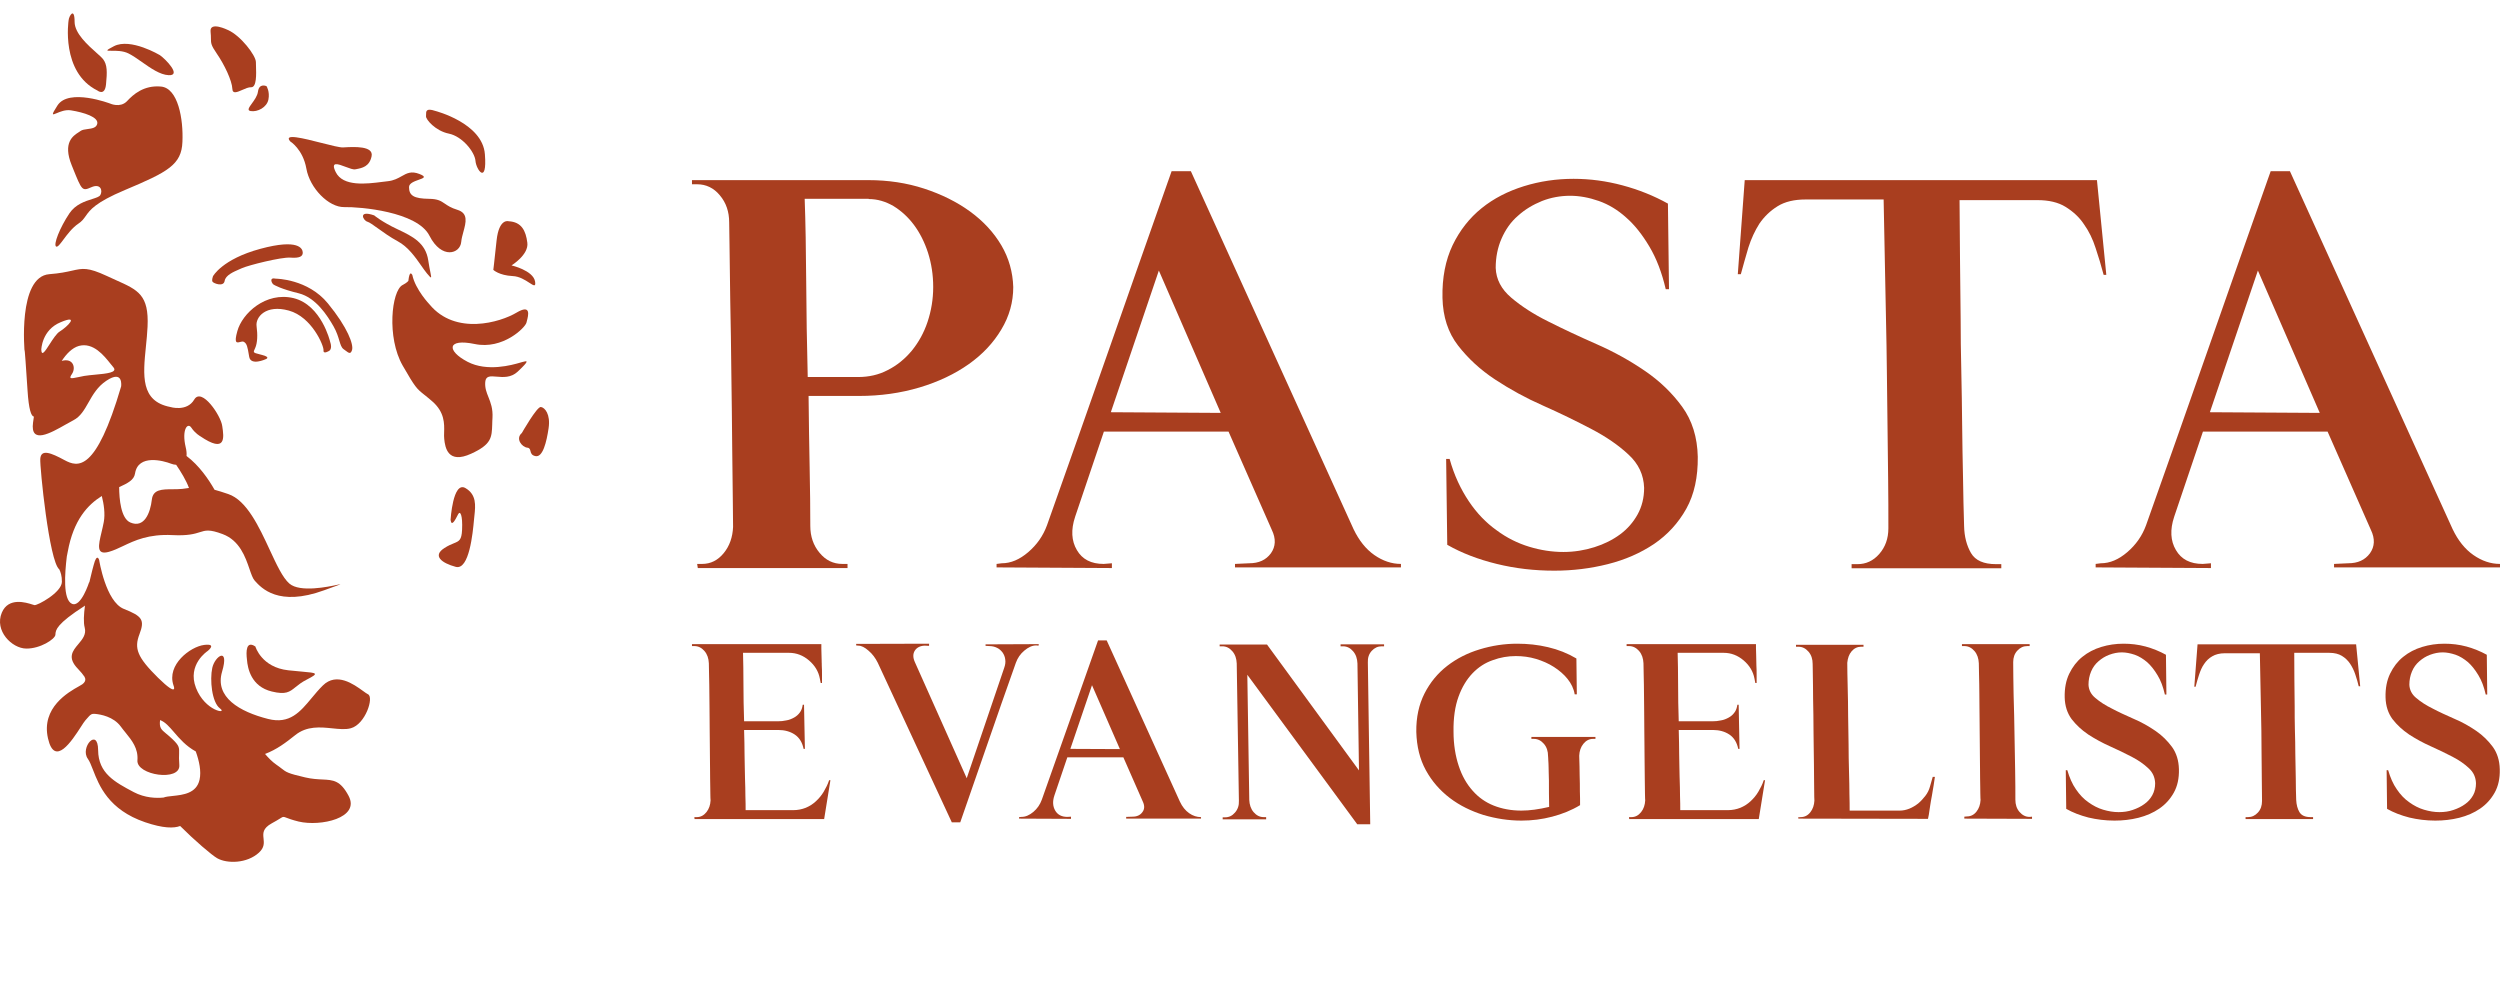 <svg width="200" height="80" viewBox="0 0 100 40" fill="none" xmlns="http://www.w3.org/2000/svg">
    <path d="M3.897 3.621C2.421 2.89 2.744 0.813 2.744 0.813C2.757 0.641 2.984 0.261 2.984 0.875C2.984 1.335 3.519 1.81 3.863 2.116C3.978 2.218 4.072 2.301 4.117 2.358C4.296 2.586 4.289 2.883 4.241 3.373C4.193 3.862 3.897 3.621 3.897 3.621Z" fill="#A93E1F"/>
    <path d="M8.423 1.269C8.375 0.834 9.116 1.2 9.116 1.2C9.624 1.42 10.236 2.221 10.236 2.483C10.236 2.523 10.238 2.576 10.24 2.636C10.251 2.962 10.27 3.501 10.043 3.49C9.944 3.485 9.814 3.542 9.691 3.597C9.489 3.686 9.303 3.768 9.295 3.559C9.281 3.221 8.972 2.579 8.663 2.131C8.439 1.806 8.439 1.728 8.437 1.544C8.437 1.474 8.436 1.389 8.423 1.269Z" fill="#A93E1F"/>
    <path d="M6.397 2.207C6.397 2.207 5.223 1.503 4.557 1.848C4.194 2.034 4.252 2.033 4.459 2.031C4.635 2.029 4.919 2.027 5.14 2.138C5.306 2.221 5.487 2.348 5.674 2.479C6.028 2.728 6.405 2.993 6.747 3.007C7.276 3.034 6.624 2.365 6.397 2.207Z" fill="#A93E1F"/>
    <path d="M2.297 4.221C2.75 3.51 4.412 4.145 4.412 4.145C4.412 4.145 4.804 4.324 5.072 4.055C5.326 3.78 5.751 3.4 6.438 3.462C7.125 3.524 7.338 4.766 7.297 5.676C7.262 6.587 6.72 6.877 4.996 7.601C3.809 8.1 3.596 8.402 3.426 8.644C3.349 8.753 3.28 8.85 3.135 8.946C2.888 9.113 2.689 9.38 2.537 9.584C2.406 9.76 2.31 9.889 2.249 9.864C2.119 9.802 2.393 9.105 2.778 8.532C3.021 8.171 3.409 8.049 3.688 7.961C3.85 7.909 3.976 7.87 4.014 7.801C4.117 7.615 4.021 7.325 3.65 7.491C3.287 7.65 3.279 7.631 2.913 6.722L2.867 6.608C2.502 5.703 2.925 5.432 3.145 5.291C3.163 5.279 3.18 5.268 3.195 5.258C3.199 5.255 3.202 5.253 3.206 5.25C3.208 5.249 3.21 5.247 3.212 5.246L3.217 5.242C3.285 5.191 3.393 5.176 3.504 5.162C3.676 5.139 3.853 5.116 3.89 4.952C3.952 4.683 3.355 4.497 2.84 4.414C2.617 4.378 2.4 4.471 2.263 4.529C2.083 4.605 2.04 4.624 2.297 4.221Z" fill="#A93E1F"/>
    <path fill-rule="evenodd" clip-rule="evenodd" d="M56.038 22.696H49.4V22.557L49.963 22.531C50.352 22.531 50.638 22.401 50.837 22.131C51.027 21.862 51.044 21.549 50.871 21.192L49.141 17.263H44.156L43.005 20.671C42.832 21.192 42.858 21.636 43.074 22.001C43.29 22.375 43.645 22.557 44.147 22.557L44.476 22.531V22.722L39.863 22.696V22.557L40.071 22.531C40.434 22.531 40.781 22.383 41.127 22.088C41.473 21.792 41.724 21.436 41.88 21.01C42.719 18.645 43.55 16.29 44.372 13.942C45.147 11.722 45.929 9.502 46.719 7.26L46.72 7.259L46.864 6.849H47.635L54.142 21.166C54.359 21.618 54.636 21.966 54.973 22.201C55.311 22.436 55.666 22.557 56.038 22.557V22.696ZM44.433 16.489L48.829 16.516L46.354 10.822L44.433 16.489Z" fill="#A93E1F"/>
    <path fill-rule="evenodd" clip-rule="evenodd" d="M27.886 7.371H27.679V7.205H34.732C35.528 7.205 36.272 7.318 36.964 7.544C37.657 7.77 38.271 8.075 38.799 8.457C39.336 8.848 39.751 9.3 40.054 9.813C40.357 10.326 40.512 10.891 40.53 11.482C40.53 12.082 40.374 12.647 40.054 13.178C39.734 13.716 39.301 14.177 38.747 14.568C38.193 14.96 37.535 15.273 36.783 15.498C36.021 15.725 35.216 15.838 34.359 15.838H32.343C32.352 16.855 32.369 17.811 32.386 18.706C32.404 19.602 32.412 20.375 32.412 21.036C32.412 21.453 32.533 21.818 32.784 22.114C33.027 22.409 33.33 22.557 33.693 22.557H33.901V22.722H27.912L27.886 22.557H28.085C28.431 22.557 28.717 22.409 28.951 22.123C29.184 21.836 29.305 21.488 29.323 21.079C29.323 21.062 29.323 20.749 29.314 20.149C29.305 19.541 29.297 18.793 29.288 17.889L29.286 17.678C29.278 16.834 29.27 15.93 29.254 14.96C29.245 13.908 29.228 12.934 29.21 12.03C29.204 11.354 29.192 10.601 29.18 9.765C29.176 9.484 29.171 9.192 29.167 8.892C29.167 8.475 29.046 8.109 28.795 7.814C28.553 7.518 28.241 7.371 27.886 7.371ZM35.735 8.24C35.415 8.057 35.095 7.962 34.749 7.962V7.953H32.187C32.222 8.9 32.239 9.996 32.248 11.248C32.257 12.499 32.274 13.777 32.309 15.081H34.325C34.749 15.081 35.147 14.994 35.51 14.803C35.874 14.62 36.194 14.36 36.471 14.029C36.739 13.699 36.956 13.316 37.103 12.873C37.25 12.43 37.328 11.969 37.328 11.482C37.328 10.995 37.258 10.543 37.12 10.109C36.982 9.683 36.791 9.309 36.558 8.996C36.324 8.683 36.047 8.431 35.735 8.24Z" fill="#A93E1F"/>
    <path d="M66.76 11.569L66.717 8.144C66.154 7.831 65.549 7.588 64.899 7.414C64.25 7.24 63.601 7.153 62.944 7.153C62.26 7.153 61.594 7.249 60.953 7.449C60.313 7.649 59.75 7.936 59.266 8.327C58.781 8.718 58.392 9.213 58.106 9.805C57.82 10.404 57.682 11.108 57.699 11.917C57.717 12.673 57.924 13.308 58.322 13.821C58.72 14.334 59.214 14.794 59.811 15.185C60.408 15.577 61.04 15.925 61.732 16.229C62.416 16.533 63.056 16.846 63.653 17.159C64.25 17.472 64.744 17.811 65.142 18.185C65.54 18.55 65.748 18.993 65.765 19.515C65.765 19.906 65.678 20.262 65.505 20.575C65.332 20.888 65.098 21.158 64.804 21.375C64.51 21.592 64.164 21.766 63.774 21.888C63.385 22.01 62.97 22.079 62.537 22.079C62.087 22.079 61.628 22.01 61.169 21.87C60.711 21.731 60.27 21.514 59.863 21.21C59.447 20.914 59.075 20.532 58.755 20.054C58.435 19.576 58.167 19.019 57.985 18.358H57.846L57.89 21.792C58.469 22.123 59.127 22.375 59.871 22.557C60.616 22.74 61.377 22.827 62.173 22.827C62.909 22.827 63.619 22.74 64.311 22.566C65.003 22.392 65.618 22.123 66.163 21.758C66.699 21.392 67.132 20.923 67.452 20.349C67.772 19.776 67.92 19.08 67.911 18.272C67.894 17.489 67.686 16.82 67.288 16.272C66.89 15.725 66.397 15.246 65.799 14.838C65.202 14.429 64.562 14.073 63.87 13.769C63.177 13.464 62.528 13.16 61.94 12.864C61.343 12.569 60.849 12.247 60.451 11.908C60.053 11.569 59.846 11.178 59.828 10.717C59.828 10.291 59.906 9.9 60.062 9.544C60.218 9.187 60.434 8.874 60.719 8.631C60.996 8.379 61.317 8.188 61.68 8.04C62.035 7.901 62.416 7.831 62.805 7.831C63.177 7.831 63.558 7.901 63.956 8.04C64.346 8.179 64.709 8.396 65.046 8.701C65.384 8.996 65.687 9.379 65.972 9.857C66.258 10.335 66.474 10.9 66.63 11.569H66.76Z" fill="#A93E1F"/>
    <path d="M83.878 7.205L84.25 10.969V10.995H84.146C84.051 10.639 83.947 10.283 83.826 9.926C83.713 9.57 83.557 9.248 83.358 8.97C83.168 8.683 82.917 8.457 82.623 8.275C82.329 8.092 81.948 8.005 81.498 8.005H78.382C78.391 9.605 78.408 11.187 78.426 12.752C78.426 13.403 78.434 14.099 78.452 14.829C78.469 15.559 78.478 16.28 78.486 17.001L78.486 17.002C78.495 17.724 78.504 18.428 78.521 19.115C78.529 19.81 78.547 20.453 78.564 21.045C78.573 21.462 78.668 21.827 78.841 22.123C79.014 22.418 79.343 22.566 79.845 22.566H80.052V22.731H74.064V22.566H74.298C74.635 22.566 74.929 22.436 75.172 22.157C75.414 21.879 75.535 21.54 75.535 21.132V21.13C75.535 20.531 75.535 19.888 75.526 19.202C75.518 18.506 75.509 17.802 75.501 17.072L75.475 14.881C75.466 14.151 75.457 13.456 75.44 12.778C75.422 11.959 75.406 11.136 75.391 10.309L75.391 10.304L75.391 10.3C75.376 9.53 75.361 8.757 75.345 7.979H72.229C71.771 7.979 71.399 8.066 71.104 8.249C70.81 8.431 70.568 8.666 70.377 8.944C70.196 9.231 70.049 9.544 69.936 9.9C69.832 10.257 69.728 10.613 69.633 10.969H69.512L69.789 7.205H83.878Z" fill="#A93E1F"/>
    <path fill-rule="evenodd" clip-rule="evenodd" d="M93.362 22.696H100V22.557C99.628 22.557 99.273 22.436 98.936 22.201C98.598 21.966 98.321 21.618 98.105 21.166L91.597 6.849H90.827L90.678 7.271L90.678 7.272C89.889 9.51 89.108 11.726 88.334 13.942C87.512 16.29 86.681 18.645 85.842 21.01C85.686 21.436 85.435 21.792 85.089 22.088C84.743 22.383 84.397 22.531 84.033 22.531L83.826 22.557V22.696L88.438 22.722V22.531L88.109 22.557C87.608 22.557 87.253 22.375 87.036 22.001C86.82 21.636 86.794 21.192 86.967 20.671L88.118 17.263H93.103L94.834 21.192C95.007 21.549 94.989 21.862 94.799 22.131C94.6 22.401 94.314 22.531 93.925 22.531L93.362 22.557V22.696ZM92.791 16.516L88.395 16.489L90.316 10.822L92.791 16.516Z" fill="#A93E1F"/>
    <path d="M28.18 26.043C28.068 25.913 27.938 25.843 27.774 25.843H27.679V25.765H32.854V25.93C32.854 25.97 32.855 26.015 32.857 26.064C32.86 26.122 32.862 26.186 32.862 26.252C32.862 26.318 32.864 26.382 32.867 26.445L32.867 26.463L32.868 26.497L32.869 26.524L32.87 26.538L32.87 26.56L32.87 26.571C32.871 26.58 32.871 26.589 32.871 26.598C32.871 26.607 32.871 26.616 32.871 26.626C32.88 26.747 32.88 26.869 32.88 26.991V27.321H32.828L32.793 27.139C32.741 26.86 32.594 26.617 32.36 26.417C32.127 26.217 31.858 26.113 31.564 26.113H29.721C29.73 26.478 29.738 26.895 29.738 27.373C29.738 27.851 29.747 28.347 29.764 28.851H31.123C31.227 28.851 31.339 28.842 31.452 28.816C31.564 28.799 31.668 28.755 31.763 28.703C31.858 28.651 31.936 28.581 31.997 28.495C32.057 28.416 32.092 28.312 32.109 28.19H32.161L32.196 29.955H32.144C32.092 29.694 31.971 29.503 31.789 29.381C31.608 29.26 31.383 29.199 31.131 29.199H29.764L29.765 29.248V29.249C29.774 29.57 29.782 29.875 29.782 30.181C29.786 30.333 29.788 30.482 29.79 30.628V30.629C29.792 30.783 29.794 30.933 29.799 31.076L29.8 31.132C29.809 31.389 29.816 31.631 29.816 31.841C29.825 32.067 29.825 32.259 29.825 32.406H31.729C31.91 32.406 32.075 32.372 32.231 32.311C32.378 32.25 32.516 32.163 32.637 32.05C32.758 31.937 32.862 31.815 32.949 31.668C33.035 31.52 33.113 31.372 33.165 31.207H33.217L32.966 32.763H27.782L27.774 32.685H27.869C28.025 32.685 28.154 32.615 28.258 32.485C28.362 32.354 28.414 32.198 28.423 32.015C28.423 32.014 28.422 32.009 28.422 32.002C28.42 31.971 28.414 31.89 28.414 31.763C28.414 31.695 28.413 31.617 28.411 31.528C28.408 31.415 28.405 31.284 28.405 31.137C28.405 31.019 28.404 30.891 28.402 30.755C28.399 30.602 28.397 30.439 28.397 30.268C28.397 30.109 28.395 29.946 28.393 29.781C28.39 29.612 28.388 29.44 28.388 29.268C28.388 29.093 28.386 28.921 28.384 28.752V28.751C28.382 28.586 28.38 28.423 28.38 28.26C28.38 28.089 28.377 27.926 28.375 27.773C28.373 27.637 28.371 27.509 28.371 27.391C28.366 27.253 28.364 27.111 28.362 26.96C28.36 26.824 28.358 26.682 28.354 26.53C28.345 26.339 28.293 26.174 28.18 26.043Z" fill="#A93E1F"/>
    <path d="M41.551 25.765L39.422 25.774V25.834L39.578 25.843C39.69 25.843 39.794 25.869 39.881 25.913C39.976 25.956 40.045 26.026 40.106 26.104C40.158 26.182 40.201 26.278 40.21 26.382C40.227 26.486 40.21 26.599 40.166 26.721L38.669 31.129L36.592 26.478C36.514 26.304 36.514 26.148 36.592 26.026C36.67 25.904 36.8 25.834 36.982 25.826L37.163 25.834V25.748L34.247 25.756V25.817L34.334 25.826C34.455 25.826 34.593 25.895 34.74 26.026C34.896 26.156 35.017 26.321 35.112 26.513L38.072 32.893H38.41C38.782 31.824 39.154 30.755 39.517 29.703C39.881 28.651 40.253 27.582 40.634 26.513C40.703 26.321 40.815 26.156 40.971 26.026C41.127 25.895 41.283 25.817 41.447 25.817L41.542 25.826L41.551 25.765Z" fill="#A93E1F"/>
    <path fill-rule="evenodd" clip-rule="evenodd" d="M48.041 32.745H45.047V32.676L45.298 32.667C45.48 32.667 45.61 32.606 45.696 32.485C45.783 32.372 45.791 32.233 45.714 32.067L44.935 30.294H42.693L42.174 31.824C42.096 32.059 42.113 32.259 42.209 32.424C42.304 32.589 42.468 32.676 42.693 32.676L42.84 32.667V32.754L40.763 32.745V32.685L40.859 32.676C41.023 32.676 41.179 32.606 41.335 32.476C41.49 32.346 41.603 32.18 41.672 31.989C42.053 30.92 42.425 29.868 42.797 28.808L42.797 28.806L42.798 28.804C43.17 27.745 43.542 26.685 43.922 25.617H44.268L47.193 32.059C47.288 32.267 47.418 32.424 47.566 32.528C47.713 32.633 47.877 32.685 48.041 32.685V32.745ZM42.814 29.955L44.796 29.964L43.68 27.408L42.814 29.955Z" fill="#A93E1F"/>
    <path d="M48.786 25.782V25.852H48.889C49.054 25.852 49.184 25.921 49.296 26.052C49.409 26.182 49.461 26.347 49.469 26.539L49.556 32.033C49.565 32.215 49.513 32.372 49.4 32.502C49.288 32.633 49.158 32.693 49.002 32.693H48.907V32.772H50.646V32.685H50.551C50.387 32.685 50.257 32.615 50.144 32.485C50.032 32.354 49.98 32.189 49.971 31.998L49.893 26.991C50.629 27.99 51.365 28.99 52.092 29.981C52.818 30.972 53.554 31.972 54.29 32.971H54.809L54.714 26.495C54.705 26.313 54.757 26.156 54.869 26.034C54.982 25.913 55.112 25.852 55.267 25.852H55.363V25.774H53.623V25.852H53.718C53.883 25.852 54.013 25.921 54.125 26.052C54.238 26.182 54.29 26.347 54.298 26.539L54.359 30.816L50.681 25.782H48.786Z" fill="#A93E1F"/>
    <path d="M63.056 26.339L63.073 27.764V27.773H62.987C62.952 27.547 62.848 27.338 62.701 27.156C62.554 26.973 62.372 26.817 62.156 26.678C61.94 26.539 61.697 26.434 61.438 26.356C61.178 26.278 60.91 26.243 60.633 26.243C60.321 26.243 60.01 26.295 59.707 26.408C59.404 26.513 59.136 26.686 58.902 26.93C58.669 27.173 58.478 27.486 58.34 27.869C58.201 28.251 58.132 28.721 58.141 29.268C58.141 29.781 58.218 30.242 58.348 30.633C58.478 31.033 58.669 31.363 58.902 31.624C59.136 31.893 59.421 32.093 59.75 32.224C60.079 32.354 60.451 32.424 60.858 32.424C61.187 32.424 61.559 32.372 61.966 32.276C61.957 31.893 61.957 31.555 61.957 31.259C61.957 31.244 61.957 31.23 61.957 31.215C61.956 31.195 61.956 31.175 61.955 31.155C61.955 31.128 61.954 31.1 61.953 31.072C61.951 31.009 61.948 30.946 61.948 30.885C61.948 30.821 61.946 30.759 61.944 30.7C61.942 30.648 61.94 30.6 61.94 30.555C61.935 30.505 61.933 30.453 61.931 30.398L61.93 30.377C61.929 30.361 61.929 30.345 61.928 30.329C61.927 30.313 61.926 30.296 61.925 30.279C61.924 30.267 61.923 30.254 61.922 30.242C61.922 30.051 61.87 29.886 61.758 29.755C61.645 29.625 61.516 29.555 61.351 29.555H61.256V29.477H63.818V29.555H63.722C63.567 29.555 63.437 29.625 63.333 29.755C63.229 29.886 63.177 30.042 63.169 30.224L63.17 30.277L63.17 30.277C63.178 30.535 63.186 30.779 63.186 31.007C63.195 31.25 63.195 31.459 63.195 31.641C63.203 31.85 63.203 32.041 63.203 32.206C62.857 32.415 62.485 32.563 62.087 32.667C61.689 32.772 61.282 32.824 60.858 32.824C60.339 32.824 59.837 32.745 59.335 32.598C58.842 32.441 58.392 32.224 57.993 31.92C57.595 31.615 57.275 31.25 57.033 30.807C56.791 30.364 56.669 29.859 56.652 29.277C56.644 28.695 56.756 28.182 56.981 27.738C57.206 27.295 57.509 26.93 57.89 26.634C58.27 26.339 58.703 26.121 59.188 25.974C59.672 25.826 60.174 25.748 60.685 25.748C61.109 25.748 61.516 25.791 61.922 25.887C62.329 25.982 62.701 26.13 63.056 26.339Z" fill="#A93E1F"/>
    <path d="M65.159 25.843C65.323 25.843 65.453 25.913 65.566 26.043C65.678 26.174 65.73 26.339 65.739 26.53C65.743 26.682 65.745 26.824 65.747 26.96C65.749 27.111 65.752 27.253 65.756 27.391C65.756 27.509 65.758 27.637 65.76 27.772V27.773C65.762 27.926 65.765 28.089 65.765 28.26C65.765 28.423 65.767 28.586 65.769 28.751C65.771 28.921 65.773 29.092 65.773 29.268C65.773 29.44 65.776 29.612 65.778 29.781C65.78 29.946 65.782 30.109 65.782 30.268C65.782 30.439 65.784 30.602 65.787 30.755V30.756C65.789 30.892 65.791 31.019 65.791 31.137C65.791 31.284 65.793 31.415 65.796 31.528C65.798 31.617 65.799 31.695 65.799 31.763C65.799 31.92 65.808 32.007 65.808 32.015C65.799 32.198 65.748 32.354 65.644 32.485C65.54 32.615 65.41 32.685 65.254 32.685H65.159L65.168 32.763H70.351L70.602 31.207H70.55C70.499 31.372 70.421 31.52 70.334 31.668C70.248 31.815 70.144 31.937 70.023 32.05C69.901 32.163 69.763 32.25 69.616 32.311C69.46 32.372 69.296 32.406 69.114 32.406H67.21C67.21 32.259 67.21 32.067 67.201 31.841C67.201 31.631 67.194 31.39 67.186 31.132L67.186 31.132L67.184 31.076C67.18 30.933 67.177 30.783 67.175 30.629C67.173 30.483 67.171 30.333 67.167 30.181C67.167 29.875 67.159 29.569 67.151 29.248L67.149 29.199H68.517C68.768 29.199 68.993 29.26 69.174 29.381C69.356 29.503 69.477 29.694 69.529 29.955H69.581L69.547 28.19H69.495C69.477 28.312 69.443 28.416 69.382 28.495C69.322 28.581 69.244 28.651 69.148 28.703C69.053 28.755 68.95 28.799 68.837 28.816C68.725 28.842 68.612 28.851 68.508 28.851H67.149C67.132 28.347 67.124 27.851 67.124 27.373C67.124 26.895 67.115 26.478 67.106 26.113H68.95C69.244 26.113 69.512 26.217 69.746 26.417C69.979 26.617 70.126 26.86 70.178 27.139L70.213 27.321H70.265V26.991C70.265 26.869 70.265 26.747 70.256 26.626C70.256 26.566 70.254 26.506 70.252 26.445C70.25 26.382 70.248 26.318 70.248 26.252C70.248 26.186 70.245 26.122 70.243 26.064C70.241 26.015 70.239 25.97 70.239 25.93V25.765H65.064V25.843H65.159Z" fill="#A93E1F"/>
    <path d="M77.119 32.754L71.935 32.745L71.926 32.693L72.022 32.685C72.177 32.685 72.307 32.624 72.411 32.493C72.515 32.363 72.567 32.206 72.576 32.024C72.576 32.023 72.575 32.019 72.575 32.013L72.575 32.012L72.575 32.011C72.573 31.97 72.567 31.835 72.567 31.607C72.567 31.481 72.565 31.345 72.563 31.195V31.195C72.561 31.014 72.558 30.813 72.558 30.59C72.554 30.382 72.552 30.163 72.549 29.934V29.934C72.547 29.722 72.545 29.503 72.541 29.277C72.541 28.808 72.532 28.373 72.524 27.964C72.524 27.618 72.517 27.22 72.51 26.769V26.765L72.506 26.556C72.506 26.365 72.454 26.2 72.342 26.069C72.229 25.939 72.1 25.869 71.935 25.869H71.84V25.791H74.54V25.869H74.445C74.298 25.869 74.168 25.93 74.064 26.052C73.96 26.174 73.908 26.33 73.891 26.513C73.891 26.787 73.898 27.082 73.906 27.405L73.906 27.409L73.906 27.41V27.41L73.908 27.512C73.917 27.869 73.925 28.242 73.925 28.625C73.93 28.811 73.932 28.999 73.934 29.188L73.934 29.194V29.197C73.936 29.385 73.939 29.575 73.943 29.764C73.943 30.146 73.951 30.503 73.96 30.842L73.962 30.92C73.97 31.22 73.977 31.498 73.977 31.755C73.986 32.032 73.986 32.258 73.986 32.423V32.424H75.994C76.115 32.424 76.245 32.398 76.375 32.346C76.504 32.293 76.617 32.224 76.729 32.137C76.833 32.05 76.928 31.946 77.015 31.833C77.102 31.72 77.162 31.598 77.197 31.468L77.309 31.076H77.396C77.379 31.172 77.361 31.294 77.344 31.424C77.33 31.494 77.319 31.567 77.307 31.64C77.297 31.704 77.287 31.768 77.275 31.833C77.249 31.972 77.223 32.111 77.205 32.241C77.188 32.372 77.171 32.493 77.153 32.589L77.119 32.754Z" fill="#A93E1F"/>
    <path d="M78.573 32.745L81.281 32.754V32.667L81.186 32.676C81.022 32.676 80.892 32.606 80.779 32.476C80.667 32.346 80.615 32.18 80.615 31.989C80.615 31.668 80.615 31.285 80.606 30.824C80.598 30.364 80.589 29.877 80.58 29.373L80.58 29.372C80.572 28.868 80.563 28.364 80.546 27.86L80.543 27.727C80.536 27.275 80.528 26.859 80.528 26.486C80.528 26.304 80.58 26.148 80.693 26.026C80.805 25.904 80.935 25.843 81.091 25.843H81.186V25.765H78.478V25.843H78.573C78.737 25.843 78.867 25.913 78.98 26.043C79.092 26.174 79.144 26.339 79.153 26.53C79.157 26.678 79.159 26.82 79.161 26.956C79.163 27.107 79.165 27.249 79.17 27.382C79.17 27.5 79.172 27.627 79.174 27.763V27.764C79.176 27.917 79.178 28.081 79.178 28.251C79.178 28.415 79.181 28.579 79.183 28.744L79.183 28.744C79.185 28.912 79.187 29.08 79.187 29.251C79.187 29.423 79.189 29.594 79.192 29.764C79.194 29.929 79.196 30.092 79.196 30.251C79.196 30.421 79.198 30.584 79.201 30.738C79.203 30.873 79.204 31.002 79.204 31.12C79.204 31.265 79.207 31.391 79.21 31.503L79.21 31.504L79.21 31.507L79.21 31.509C79.212 31.596 79.213 31.674 79.213 31.746C79.213 31.902 79.222 31.989 79.222 31.998C79.213 32.18 79.161 32.337 79.057 32.467C78.954 32.598 78.824 32.658 78.668 32.658L78.573 32.667V32.745Z" fill="#A93E1F"/>
    <path d="M86.638 26.191L86.656 27.738V27.782H86.595C86.526 27.477 86.43 27.217 86.301 27.008C86.171 26.791 86.032 26.617 85.885 26.486C85.73 26.356 85.565 26.252 85.392 26.191C85.21 26.13 85.037 26.095 84.873 26.095C84.7 26.095 84.535 26.13 84.371 26.191C84.207 26.252 84.068 26.339 83.938 26.452C83.808 26.565 83.713 26.695 83.644 26.86C83.575 27.025 83.54 27.199 83.54 27.391C83.549 27.59 83.635 27.773 83.817 27.921C83.99 28.069 84.215 28.216 84.483 28.347C84.733 28.48 85.015 28.606 85.313 28.739L85.349 28.755C85.66 28.886 85.946 29.051 86.214 29.233C86.483 29.416 86.699 29.633 86.88 29.877C87.054 30.12 87.149 30.416 87.157 30.772C87.166 31.137 87.097 31.45 86.95 31.711C86.803 31.972 86.612 32.18 86.37 32.346C86.128 32.511 85.851 32.632 85.539 32.711C85.228 32.789 84.907 32.824 84.579 32.824C84.215 32.824 83.869 32.78 83.54 32.702C83.203 32.615 82.908 32.502 82.649 32.354L82.631 30.807H82.692C82.778 31.102 82.891 31.363 83.038 31.572C83.185 31.789 83.35 31.963 83.54 32.093C83.722 32.224 83.921 32.328 84.129 32.389C84.336 32.45 84.535 32.485 84.743 32.485C84.942 32.485 85.132 32.459 85.305 32.398C85.487 32.337 85.643 32.259 85.773 32.163C85.911 32.067 86.015 31.946 86.093 31.807C86.171 31.668 86.206 31.502 86.206 31.328C86.197 31.094 86.11 30.894 85.929 30.729C85.755 30.564 85.531 30.407 85.262 30.268C84.994 30.129 84.708 29.99 84.397 29.851C84.085 29.712 83.8 29.555 83.531 29.381C83.263 29.199 83.047 28.999 82.865 28.764C82.692 28.529 82.597 28.242 82.588 27.903C82.579 27.53 82.64 27.217 82.77 26.947C82.9 26.678 83.073 26.452 83.289 26.278C83.514 26.095 83.765 25.965 84.051 25.878C84.336 25.791 84.63 25.748 84.942 25.748C85.236 25.748 85.531 25.782 85.825 25.861C86.11 25.939 86.387 26.052 86.638 26.191Z" fill="#A93E1F"/>
    <path d="M94.409 27.469L94.408 27.451H94.409V27.469Z" fill="#A93E1F"/>
    <path d="M94.408 27.451L94.245 25.774H87.902L87.772 27.469H87.824C87.867 27.304 87.91 27.147 87.962 26.991C88.014 26.834 88.075 26.686 88.161 26.565C88.248 26.434 88.352 26.33 88.49 26.252C88.62 26.174 88.793 26.13 88.992 26.13H90.394C90.403 26.488 90.409 26.842 90.415 27.193V27.194L90.415 27.195L90.415 27.196C90.422 27.561 90.428 27.924 90.437 28.286C90.442 28.441 90.444 28.599 90.446 28.76C90.448 28.914 90.45 29.072 90.455 29.233C90.455 29.398 90.457 29.561 90.459 29.723L90.459 29.725C90.461 29.888 90.463 30.051 90.463 30.216C90.463 30.383 90.466 30.546 90.468 30.707C90.47 30.863 90.472 31.018 90.472 31.172C90.472 31.334 90.474 31.49 90.477 31.639C90.479 31.778 90.481 31.912 90.481 32.041C90.481 32.224 90.429 32.38 90.316 32.502C90.204 32.624 90.074 32.685 89.918 32.685H89.823V32.763H92.523V32.685H92.428C92.203 32.685 92.056 32.615 91.978 32.485C91.9 32.354 91.857 32.189 91.848 31.998C91.839 31.728 91.831 31.442 91.831 31.129C91.826 30.97 91.824 30.811 91.822 30.651V30.65C91.82 30.494 91.818 30.335 91.813 30.172C91.813 29.851 91.805 29.52 91.796 29.19C91.787 28.86 91.787 28.547 91.787 28.251C91.779 27.547 91.77 26.834 91.77 26.113H93.172C93.38 26.113 93.544 26.156 93.674 26.234C93.804 26.313 93.916 26.417 94.003 26.547C94.089 26.678 94.159 26.817 94.21 26.973C94.262 27.13 94.314 27.295 94.349 27.451H94.408Z" fill="#A93E1F"/>
    <path d="M99.472 26.191L99.489 27.738V27.782H99.429C99.36 27.477 99.264 27.217 99.135 27.008C99.005 26.791 98.866 26.617 98.719 26.486C98.563 26.356 98.399 26.252 98.226 26.191C98.044 26.13 97.871 26.095 97.707 26.095C97.534 26.095 97.369 26.13 97.205 26.191C97.04 26.252 96.902 26.339 96.772 26.452C96.642 26.565 96.547 26.695 96.478 26.86C96.409 27.025 96.374 27.199 96.374 27.391C96.383 27.59 96.469 27.773 96.651 27.921C96.824 28.069 97.049 28.216 97.317 28.347C97.567 28.48 97.849 28.606 98.147 28.739L98.183 28.755C98.494 28.886 98.78 29.051 99.048 29.233C99.316 29.416 99.533 29.633 99.714 29.877C99.888 30.12 99.983 30.416 99.991 30.772C100 31.137 99.931 31.45 99.784 31.711C99.636 31.972 99.446 32.18 99.204 32.346C98.962 32.511 98.685 32.632 98.373 32.711C98.061 32.789 97.741 32.824 97.412 32.824C97.049 32.824 96.703 32.78 96.374 32.702C96.037 32.615 95.742 32.502 95.483 32.354L95.465 30.807H95.526C95.612 31.102 95.725 31.363 95.872 31.572C96.019 31.789 96.184 31.963 96.374 32.093C96.556 32.224 96.755 32.328 96.962 32.389C97.17 32.45 97.369 32.485 97.577 32.485C97.776 32.485 97.966 32.459 98.139 32.398C98.321 32.337 98.477 32.259 98.607 32.163C98.745 32.067 98.849 31.946 98.927 31.807C99.005 31.668 99.039 31.502 99.039 31.328C99.031 31.094 98.944 30.894 98.763 30.729C98.589 30.564 98.364 30.407 98.096 30.268C97.828 30.129 97.542 29.99 97.231 29.851C96.919 29.712 96.634 29.555 96.365 29.381C96.097 29.199 95.881 28.999 95.699 28.764C95.526 28.529 95.431 28.242 95.422 27.903C95.413 27.53 95.474 27.217 95.604 26.947C95.734 26.678 95.907 26.452 96.123 26.278C96.348 26.095 96.599 25.965 96.885 25.878C97.17 25.791 97.464 25.748 97.776 25.748C98.07 25.748 98.364 25.782 98.659 25.861C98.944 25.939 99.221 26.052 99.472 26.191Z" fill="#A93E1F"/>
    <path d="M8.519 11.05C8.519 11.05 8.883 10.367 10.414 9.953C11.946 9.539 12.104 9.946 12.11 10.098C12.117 10.257 11.98 10.333 11.616 10.305C11.252 10.278 9.94 10.609 9.679 10.726C9.649 10.74 9.616 10.754 9.583 10.768C9.331 10.877 9.022 11.011 8.986 11.236C8.945 11.492 8.533 11.333 8.498 11.264C8.464 11.195 8.519 11.05 8.519 11.05Z" fill="#A93E1F"/>
    <path d="M11.746 11.926C12.859 12.202 13.202 13.658 13.202 13.658C13.312 13.975 13.161 14.037 13.161 14.037C13.161 14.037 12.921 14.189 12.941 14.009C12.955 13.83 12.474 12.678 11.554 12.423C10.634 12.168 10.215 12.685 10.263 13.044C10.311 13.402 10.297 13.72 10.208 13.92C10.205 13.928 10.201 13.936 10.198 13.943L10.191 13.957C10.163 14.018 10.147 14.054 10.157 14.081C10.171 14.118 10.239 14.136 10.407 14.178C10.429 14.184 10.451 14.189 10.476 14.196C10.854 14.292 10.627 14.368 10.627 14.368C10.627 14.368 10.03 14.644 9.968 14.272L9.958 14.214C9.903 13.888 9.878 13.737 9.748 13.671C9.709 13.652 9.655 13.666 9.602 13.68C9.472 13.714 9.352 13.746 9.494 13.244C9.686 12.54 10.627 11.657 11.746 11.926Z" fill="#A93E1F"/>
    <path d="M11.039 11.147C11.039 11.147 12.31 11.154 13.113 12.133C13.916 13.113 14.15 13.789 14.081 14.003C14.025 14.178 13.95 14.121 13.83 14.03L13.83 14.03C13.804 14.011 13.776 13.989 13.745 13.968C13.656 13.904 13.621 13.786 13.572 13.624C13.527 13.472 13.47 13.282 13.347 13.064C13.092 12.616 12.632 11.905 11.953 11.733C11.273 11.568 10.964 11.409 10.915 11.361C10.874 11.312 10.751 11.085 11.039 11.147Z" fill="#A93E1F"/>
    <path d="M16.1 11.402C16.279 11.312 16.334 11.236 16.334 11.236C16.381 10.826 16.457 10.944 16.483 10.984C16.488 10.991 16.491 10.996 16.492 10.995C16.615 11.588 17.185 12.181 17.185 12.181C18.222 13.43 20.015 12.892 20.66 12.506C21.257 12.152 21.135 12.613 21.073 12.847C21.068 12.869 21.062 12.889 21.058 12.906C21.01 13.106 20.111 13.996 18.991 13.761C17.872 13.527 17.858 14.03 18.703 14.472C19.493 14.884 20.487 14.598 20.798 14.508C20.809 14.505 20.819 14.502 20.828 14.499C20.837 14.497 20.845 14.494 20.852 14.492C20.863 14.489 20.874 14.486 20.884 14.483L20.885 14.483C21.093 14.425 21.211 14.393 20.708 14.865C20.44 15.117 20.121 15.088 19.866 15.066C19.618 15.044 19.43 15.027 19.41 15.279C19.391 15.517 19.461 15.693 19.538 15.885C19.625 16.105 19.721 16.345 19.699 16.72C19.696 16.758 19.695 16.795 19.693 16.83C19.691 16.878 19.69 16.924 19.689 16.968L19.689 16.968C19.672 17.501 19.663 17.775 18.847 18.148C17.913 18.576 17.803 17.9 17.769 17.555C17.76 17.48 17.762 17.392 17.765 17.295V17.295C17.775 16.949 17.788 16.489 17.295 16.058C17.157 15.938 17.054 15.855 16.969 15.788C16.667 15.547 16.612 15.502 16.107 14.623C15.462 13.499 15.661 11.636 16.1 11.402Z" fill="#A93E1F"/>
    <path fill-rule="evenodd" clip-rule="evenodd" d="M8.004 17.445C8.004 17.445 7.805 17.334 7.654 17.107C7.503 16.879 7.262 17.189 7.427 17.886C7.462 18.028 7.471 18.145 7.461 18.239C7.969 18.623 8.346 19.175 8.582 19.591C8.735 19.632 8.915 19.688 9.13 19.762C9.869 20.011 10.362 21.073 10.79 21.996C11.062 22.582 11.308 23.112 11.575 23.343C12 23.71 13.134 23.469 13.5 23.391C13.548 23.381 13.582 23.373 13.601 23.371C13.61 23.369 13.615 23.369 13.616 23.37C13.617 23.375 13.536 23.404 13.342 23.474L13.341 23.474L13.341 23.474C13.244 23.509 13.119 23.554 12.962 23.612C11.136 24.278 10.454 23.521 10.191 23.229L10.188 23.225C10.109 23.138 10.05 22.966 9.979 22.759C9.815 22.282 9.588 21.618 8.903 21.363C8.375 21.166 8.226 21.213 7.991 21.288C7.789 21.352 7.523 21.436 6.898 21.404C5.944 21.356 5.39 21.619 4.922 21.842C4.726 21.935 4.546 22.02 4.357 22.073C3.84 22.217 3.936 21.816 4.061 21.289C4.092 21.159 4.125 21.02 4.151 20.88C4.213 20.549 4.153 20.158 4.072 19.84C3.515 20.189 2.942 20.787 2.709 22.073C2.697 22.141 2.685 22.204 2.672 22.262C2.591 22.938 2.514 23.979 2.874 24.15C3.238 24.322 3.568 23.281 3.568 23.281L3.569 23.311C3.661 22.907 3.746 22.605 3.746 22.605C3.877 22.094 3.966 22.398 3.966 22.398C3.966 22.398 4.227 24.067 4.955 24.357C5.683 24.646 5.799 24.791 5.58 25.364C5.36 25.936 5.484 26.281 6.321 27.109C7.166 27.937 6.939 27.413 6.939 27.413C6.658 26.585 7.619 25.867 8.162 25.798C8.704 25.729 8.306 26.04 8.306 26.04C8.306 26.04 7.475 26.578 7.839 27.516C8.203 28.454 9.123 28.578 8.8 28.337C8.471 28.096 8.388 27.185 8.491 26.716C8.594 26.24 9.185 25.847 8.883 26.868C8.581 27.889 9.583 28.468 10.723 28.758C11.589 28.979 12.009 28.472 12.466 27.922C12.607 27.752 12.752 27.578 12.914 27.419C13.466 26.876 14.15 27.371 14.52 27.638C14.605 27.7 14.674 27.749 14.72 27.771C14.967 27.889 14.617 28.971 14.033 29.13C13.824 29.188 13.569 29.162 13.296 29.134C12.816 29.084 12.276 29.029 11.808 29.406C11.431 29.707 11.071 29.98 10.602 30.158C10.732 30.312 10.889 30.473 11.053 30.586C11.144 30.648 11.207 30.698 11.261 30.739C11.449 30.887 11.511 30.935 12.207 31.096C12.477 31.159 12.7 31.17 12.892 31.179C13.333 31.2 13.614 31.214 13.944 31.834C14.418 32.724 12.818 33.069 11.946 32.862C11.684 32.797 11.546 32.744 11.461 32.711C11.399 32.687 11.366 32.675 11.335 32.677C11.298 32.679 11.264 32.701 11.189 32.748C11.124 32.788 11.028 32.848 10.874 32.931C10.499 33.136 10.52 33.334 10.542 33.541C10.56 33.718 10.58 33.901 10.359 34.104C9.879 34.545 9.082 34.552 8.691 34.331C8.475 34.21 7.773 33.608 7.206 33.04C6.955 33.136 6.528 33.136 5.806 32.89C4.342 32.391 3.964 31.422 3.721 30.797C3.648 30.61 3.587 30.454 3.513 30.351C3.19 29.903 3.918 29.075 3.925 30.006C3.932 30.933 4.597 31.285 5.334 31.676L5.346 31.683C5.802 31.922 6.256 31.931 6.541 31.902C6.631 31.867 6.763 31.853 6.911 31.838C7.323 31.794 7.862 31.737 7.983 31.186C8.057 30.852 7.968 30.44 7.831 30.058C7.438 29.842 7.182 29.545 6.963 29.29C6.773 29.07 6.611 28.882 6.411 28.806L6.403 28.803C6.364 29.112 6.448 29.181 6.65 29.348C6.721 29.406 6.806 29.476 6.905 29.572C7.173 29.831 7.171 29.9 7.164 30.146C7.16 30.253 7.156 30.394 7.173 30.599C7.228 31.276 5.449 31.013 5.497 30.413C5.535 29.938 5.276 29.618 5.023 29.306C4.957 29.225 4.891 29.144 4.831 29.061C4.536 28.661 4.021 28.578 3.829 28.558C3.655 28.539 3.627 28.571 3.466 28.756L3.441 28.784C3.431 28.796 3.421 28.807 3.41 28.82C3.372 28.863 3.311 28.957 3.235 29.075C2.879 29.626 2.185 30.701 1.92 29.537C1.638 28.302 2.744 27.682 3.162 27.449C3.222 27.415 3.268 27.39 3.293 27.371C3.492 27.226 3.382 27.081 3.382 27.081L3.388 27.081C3.319 26.979 3.233 26.872 3.121 26.757C2.68 26.306 2.904 26.038 3.133 25.765C3.296 25.572 3.46 25.375 3.389 25.109C3.334 24.904 3.351 24.572 3.4 24.215L3.389 24.233C2.251 24.96 2.231 25.204 2.218 25.362C2.217 25.374 2.216 25.387 2.215 25.398C2.194 25.564 1.617 25.95 1.047 25.943C0.477 25.936 -0.23 25.233 0.072 24.508C0.337 23.874 1.049 24.102 1.3 24.182C1.336 24.194 1.362 24.202 1.377 24.205C1.494 24.226 2.469 23.701 2.476 23.274C2.479 23.04 2.423 22.876 2.371 22.774C1.966 22.458 1.589 18.673 1.611 18.355C1.638 17.948 2.043 18.114 2.579 18.404C3.114 18.693 3.835 18.9 4.845 15.458C4.845 15.458 4.948 14.768 4.254 15.23C3.898 15.466 3.712 15.794 3.54 16.098C3.373 16.392 3.219 16.664 2.936 16.81C2.848 16.855 2.746 16.914 2.636 16.976L2.636 16.976L2.635 16.976C2.028 17.322 1.2 17.794 1.322 16.9C1.329 16.862 1.334 16.822 1.339 16.782C1.342 16.763 1.344 16.744 1.347 16.724C1.35 16.704 1.353 16.685 1.356 16.665C1.247 16.651 1.15 16.375 1.102 15.624C0.958 13.43 0.986 14.092 0.986 14.092C0.986 14.092 0.697 11.064 1.974 10.967C2.397 10.935 2.667 10.875 2.88 10.827C3.311 10.73 3.51 10.685 4.268 11.036C4.399 11.098 4.523 11.153 4.638 11.205C5.524 11.6 5.963 11.796 5.902 13.071C5.89 13.338 5.863 13.606 5.836 13.867C5.72 15.02 5.617 16.048 6.809 16.279C6.809 16.279 7.475 16.486 7.77 15.982C8.066 15.479 8.842 16.631 8.89 17.045L8.893 17.065C8.955 17.482 9.058 18.164 8.004 17.445ZM6.843 18.548C6.907 18.573 6.977 18.589 7.047 18.592C7.237 18.871 7.449 19.218 7.559 19.519L7.558 19.519C7.478 19.532 7.392 19.545 7.29 19.556C7.159 19.569 7.025 19.569 6.896 19.57C6.483 19.572 6.121 19.573 6.074 19.983C6.012 20.528 5.765 21.135 5.216 20.901C4.834 20.74 4.769 19.96 4.766 19.485C5.106 19.33 5.36 19.202 5.401 18.942C5.525 18.148 6.541 18.431 6.843 18.548ZM1.652 13.989C1.664 14.269 1.806 14.048 1.982 13.773C2.114 13.569 2.264 13.334 2.393 13.258C2.696 13.071 3.197 12.568 2.435 12.885C1.665 13.195 1.652 13.989 1.652 13.989ZM4.423 14.554C4.161 14.225 3.73 13.682 3.156 13.837C2.888 13.913 2.654 14.154 2.469 14.437C2.922 14.306 3.046 14.706 2.881 14.954C2.737 15.168 2.824 15.15 3.15 15.082C3.214 15.068 3.287 15.053 3.369 15.037C3.497 15.016 3.652 15.002 3.807 14.987C4.259 14.945 4.715 14.903 4.536 14.692C4.503 14.655 4.466 14.607 4.424 14.555L4.423 14.554Z" fill="#A93E1F"/>
    <path d="M10.215 25.86C10.215 25.86 10.455 26.695 11.534 26.812C11.748 26.836 11.931 26.852 12.082 26.865C12.686 26.918 12.774 26.925 12.268 27.185C12.064 27.289 11.932 27.395 11.82 27.486C11.582 27.678 11.435 27.797 10.874 27.661C10.043 27.461 9.906 26.73 9.879 26.392C9.837 26.054 9.844 25.612 10.215 25.86Z" fill="#A93E1F"/>
    <path d="M18.023 20.797C18.023 20.797 18.112 19.238 18.614 19.521C19.068 19.784 19.02 20.221 18.977 20.624L18.977 20.626C18.972 20.668 18.968 20.709 18.964 20.749L18.959 20.802C18.913 21.302 18.771 22.82 18.229 22.674C17.666 22.522 17.288 22.232 17.776 21.922C17.928 21.823 18.051 21.773 18.15 21.733C18.367 21.645 18.464 21.605 18.483 21.197C18.511 20.604 18.408 20.411 18.325 20.57C18.318 20.583 18.311 20.597 18.303 20.613C18.214 20.787 18.061 21.088 18.023 20.797Z" fill="#A93E1F"/>
    <path d="M20.873 17.321C20.873 17.321 21.477 16.258 21.635 16.279C21.793 16.3 22.027 16.569 21.944 17.127C21.862 17.686 21.711 18.3 21.422 18.245C21.262 18.215 21.239 18.124 21.219 18.044C21.202 17.977 21.187 17.916 21.093 17.907C20.88 17.886 20.605 17.548 20.873 17.321Z" fill="#A93E1F"/>
    <path d="M10.662 3.448C10.662 3.448 10.366 3.304 10.318 3.669C10.296 3.836 10.175 4.001 10.077 4.137C9.96 4.298 9.874 4.415 10.023 4.442C10.297 4.49 10.675 4.297 10.737 3.98C10.799 3.662 10.662 3.448 10.662 3.448Z" fill="#A93E1F"/>
    <path d="M11.609 5.656C11.609 5.656 12.117 5.966 12.255 6.746C12.392 7.525 13.147 8.298 13.772 8.284C14.397 8.27 16.691 8.463 17.178 9.429C17.666 10.388 18.408 10.153 18.449 9.677C18.46 9.549 18.498 9.41 18.536 9.272C18.638 8.898 18.739 8.53 18.298 8.394C18.04 8.315 17.907 8.224 17.793 8.146C17.638 8.04 17.515 7.957 17.165 7.953C16.553 7.946 16.361 7.822 16.361 7.484C16.361 7.328 16.579 7.252 16.75 7.191C16.943 7.124 17.078 7.076 16.78 6.96C16.451 6.83 16.274 6.93 16.066 7.048C15.918 7.131 15.755 7.223 15.51 7.249C15.442 7.256 15.367 7.266 15.286 7.276C14.667 7.355 13.72 7.475 13.429 6.884C13.211 6.441 13.516 6.557 13.819 6.672C13.974 6.731 14.128 6.79 14.212 6.773C14.223 6.771 14.234 6.769 14.245 6.767C14.486 6.721 14.779 6.665 14.864 6.249C14.951 5.827 14.146 5.873 13.759 5.895L13.724 5.897C13.594 5.904 13.241 5.814 12.856 5.716C12.142 5.534 11.319 5.324 11.609 5.656Z" fill="#A93E1F"/>
    <path d="M19.396 6.173C19.307 4.918 17.405 4.435 17.405 4.435C17.04 4.313 17.042 4.455 17.043 4.582C17.043 4.605 17.043 4.628 17.041 4.649C17.027 4.773 17.412 5.235 17.954 5.345C18.497 5.456 18.991 6.083 19.019 6.435C19.046 6.787 19.493 7.422 19.396 6.173Z" fill="#A93E1F"/>
    <path d="M14.967 8.615C14.967 8.615 15.276 8.877 15.894 9.167C16.512 9.457 17.027 9.719 17.13 10.415C17.161 10.621 17.192 10.778 17.215 10.89C17.268 11.157 17.269 11.162 17.075 10.933C17.004 10.847 16.929 10.739 16.847 10.622C16.613 10.288 16.325 9.874 15.908 9.65C15.605 9.487 15.329 9.288 15.111 9.131C14.923 8.996 14.779 8.893 14.699 8.87C14.521 8.822 14.308 8.387 14.967 8.615Z" fill="#A93E1F"/>
    <path d="M19.863 9.622C19.96 8.719 20.344 8.85 20.344 8.85C20.859 8.877 21.031 9.222 21.093 9.705C21.161 10.188 20.461 10.616 20.461 10.616C20.461 10.616 21.326 10.816 21.402 11.257C21.441 11.485 21.349 11.426 21.175 11.312C21.012 11.206 20.777 11.053 20.509 11.043C19.96 11.016 19.733 10.795 19.733 10.795C19.733 10.795 19.767 10.526 19.863 9.622Z" fill="#A93E1F"/>
</svg>
